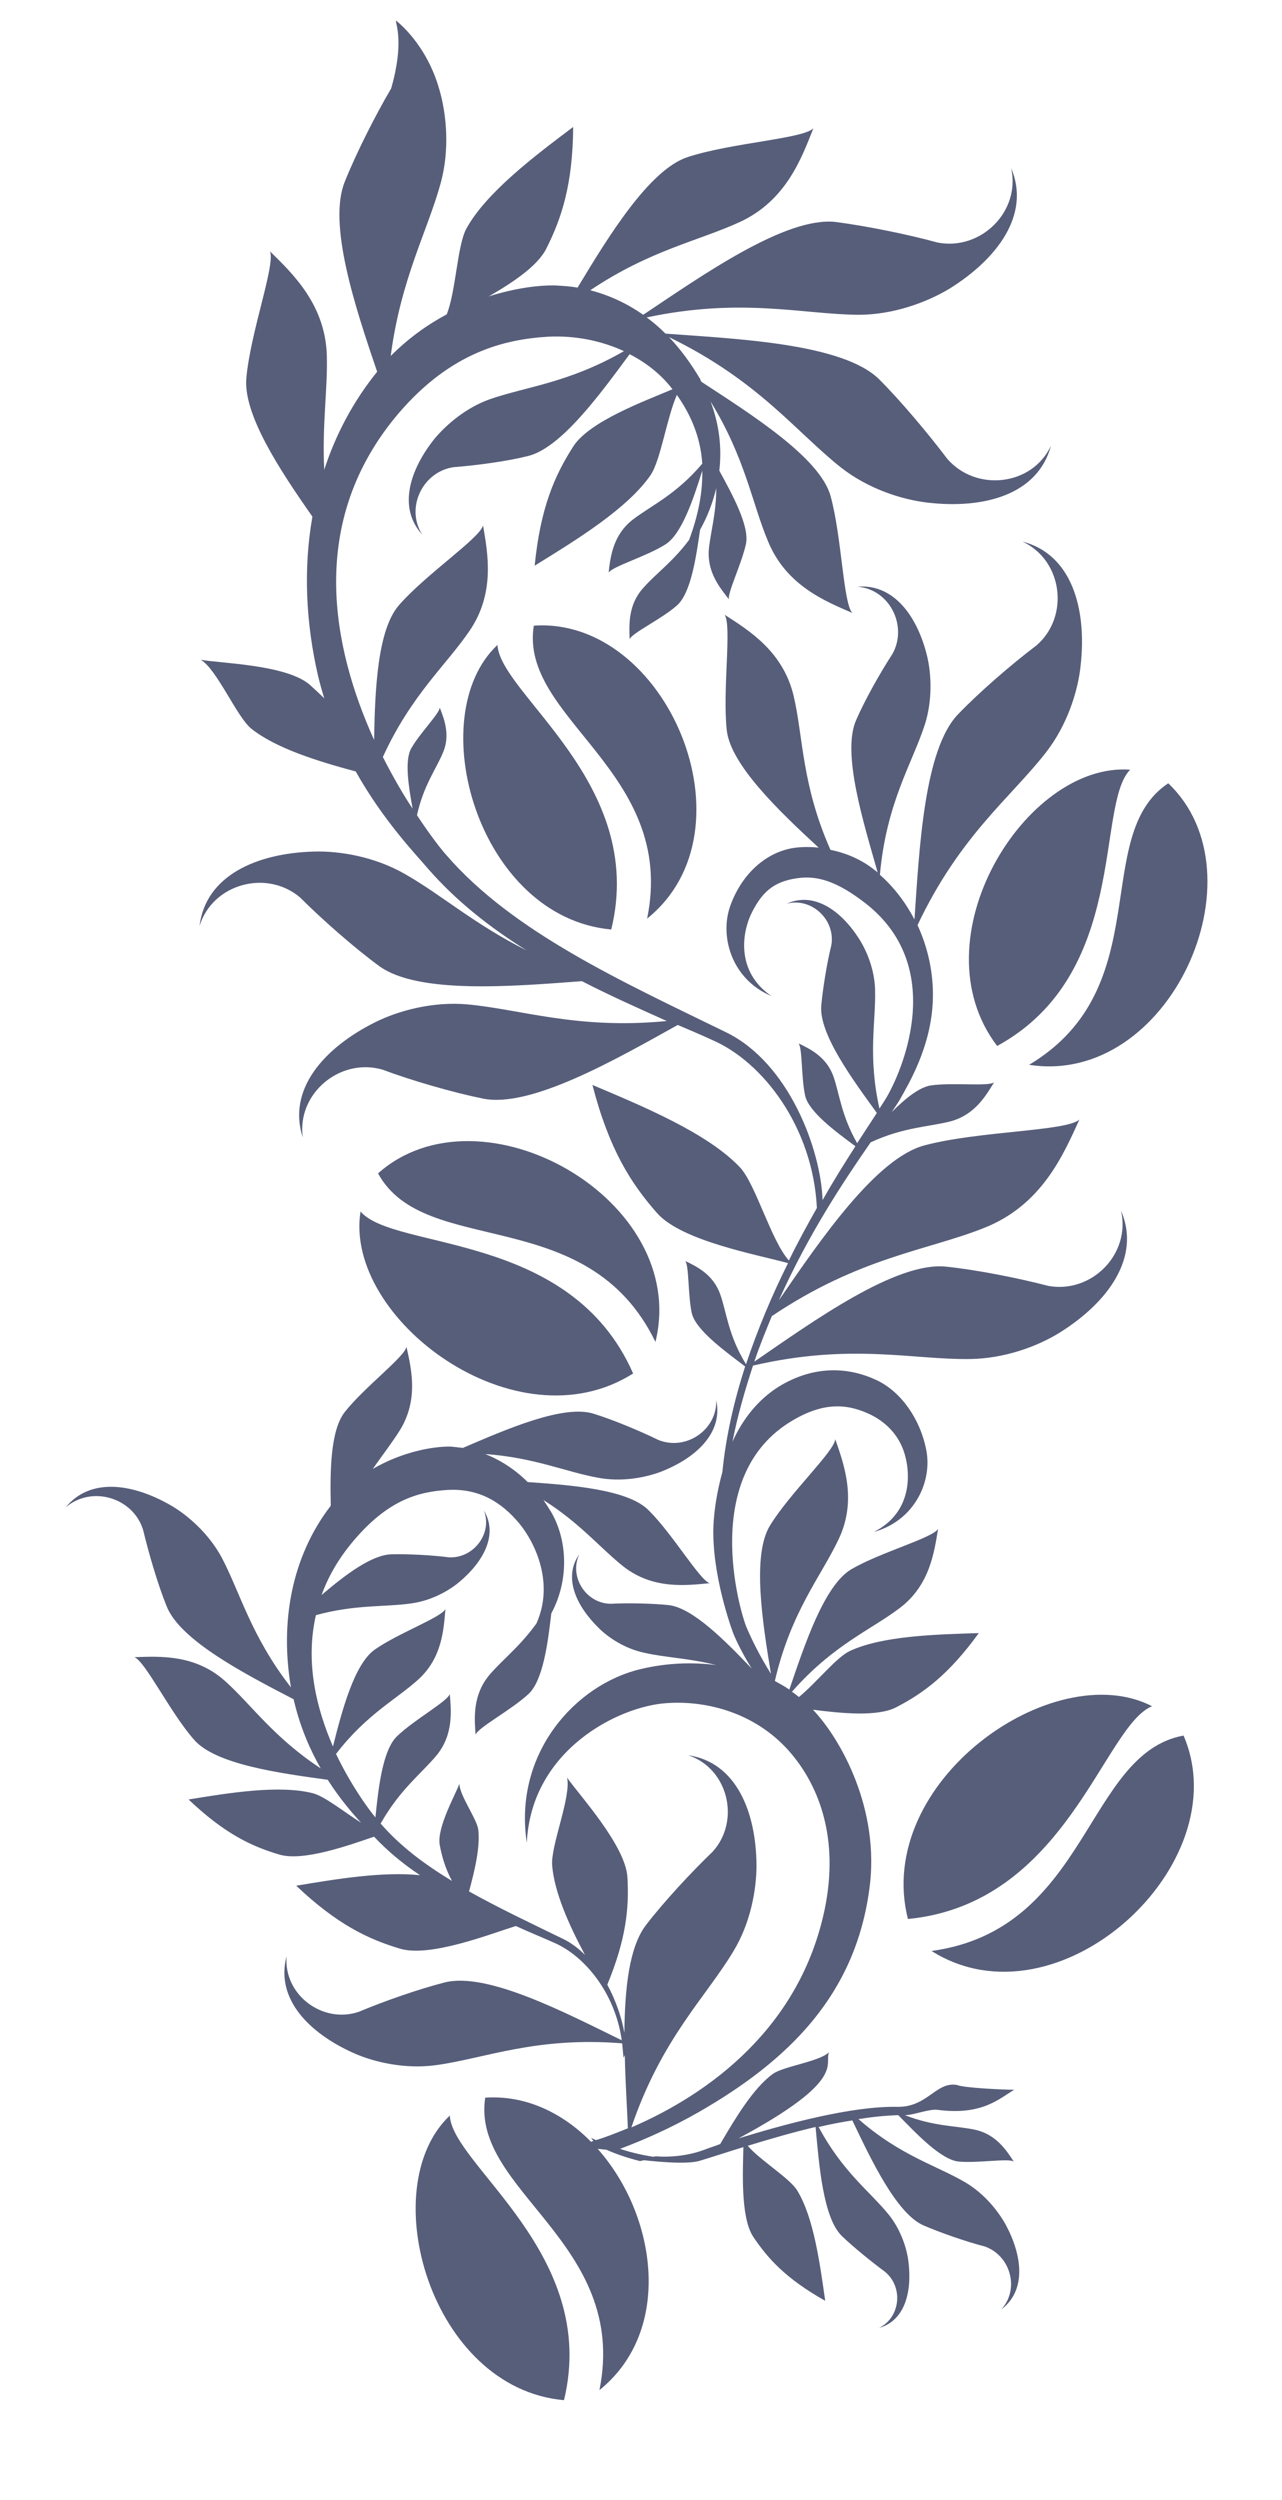 <?xml version="1.0" encoding="UTF-8"?> <!-- Generator: Adobe Illustrator 21.1.0, SVG Export Plug-In . SVG Version: 6.00 Build 0) --> <svg xmlns="http://www.w3.org/2000/svg" xmlns:xlink="http://www.w3.org/1999/xlink" id="Слой_1" x="0px" y="0px" viewBox="0 0 293 571" style="enable-background:new 0 0 293 571;" xml:space="preserve"> <style type="text/css"> .st0{fill:#575E7A;} </style> <path class="st0" d="M144.7,313.7c-14.3-32.6-54.7-28-62.3-37C78.5,301.1,117.9,330.7,144.7,313.7z"></path> <path class="st0" d="M149.8,306.5c8-32.5-39.9-59.4-63.4-38.5C97.1,287.6,134.3,274.5,149.8,306.5z"></path> <path class="st0" d="M139.7,212.3c8.2-33.4-25.4-53.7-26-65C96.3,163.6,109.2,209.5,139.7,212.3z"></path> <path class="st0" d="M122,142.9c-3.4,21.3,32.8,33.2,25.9,66.9C173.1,189.6,152.3,140.8,122,142.9z"></path> <path class="st0" d="M227.9,238.9c30.2-16.5,22.4-55,30.4-63.1C234.4,174,209.3,214.5,227.9,238.9z"></path> <path class="st0" d="M235.2,243.2c32,5,53.9-43.3,31.8-64.3C249.1,190.8,264.7,225.6,235.2,243.2z"></path> <path class="st0" d="M128.9,548.2c8.1-33.4-25.5-53.6-26.1-65C85.4,499.6,98.4,545.5,128.9,548.2z"></path> <path class="st0" d="M207.5,438.3c36.2-3.5,44.7-44.1,55.8-48.6C240.8,378.1,199.6,406.9,207.5,438.3z"></path> <path class="st0" d="M270.5,396.4c-22.4,4.1-21.7,44.3-57.6,49.2C241.8,463.8,283.2,425.9,270.5,396.4z"></path> <g> <path class="st0" d="M138.6,491c2.2,1,4.9,1.9,7.7,2.6l3.6-0.9c-2.7-0.4-5.5-1-8.2-1.9c5.6-2.1,11.7-4.8,18-8.4 c20.9-12,35.8-27,39-51c2.5-18.2-6.6-34.3-12.9-40.9c6.3,0.8,14.8,1.7,19.1-0.6c6.2-3.2,12-7.5,18.8-16.9c-9.7,0.3-22,0.6-29.5,4.1 c-3,1.4-7.7,7.3-11.6,10.5c-0.5-0.4-1-0.8-1.6-1.2c9.4-10.7,18-14.1,24.6-19.1c6.9-5.2,7.9-12.7,8.8-18.1 c-1.3,2.1-13.1,5.3-19.8,9.2c-6.3,3.7-10.8,17.6-14.2,27.5c-1-0.7-2.1-1.3-3.2-1.9c0,0-0.1-0.1-0.1-0.1 c3.7-15.9,10.6-23.9,14.6-32.4c4.2-8.9,1.2-17-0.8-22.8c-0.2,2.8-10.3,12.2-14.9,19.7c-4.2,6.8-1.7,22.3,0.2,33.9 c-2.5-4-4.4-7.8-5.7-10.9c-1.3-3.3-10.7-34.5,10.7-47c7.1-4.2,12.2-3.6,16.4-1.9c4.1,1.6,7.4,4.6,8.9,8.8 c1.7,4.8,2.2,14.1-6.8,18.6c9.4-2.6,13.4-11.6,12-18.7c-1.4-7.2-5.8-13.3-11.2-15.9c-7.1-3.4-15-3.2-22.5,1.4 c-4.8,3-8.3,7.5-10.6,12.6c1.2-6.1,2.9-11.9,4.7-17.4c22.4-5.2,36.5-1.3,49.6-1.5c7.9-0.1,15.5-2.9,20.6-6.1 c11-6.9,18.5-17.2,13.9-27.8c2.3,9.9-6.7,19-16.6,17.2c-6.9-1.8-16.5-3.7-23.4-4.4c-11.4-1.2-30.4,12.5-43.8,21.7 c1.2-3.6,2.6-7,4-10.4c20.1-13.5,35.6-15,48.4-20.1c13.3-5.2,18.2-16.7,21.9-24.8c-2.9,2.7-23.1,2.6-35.4,5.9 c-11,2.9-23.7,21.4-33.3,35.4c6.9-15.4,15.1-27.6,21-36.1c7.6-3.5,13.3-3.5,18.3-4.8c5.5-1.5,8-5.8,9.9-8.9c-1.3,1-9.3,0-14.4,0.7 c-2.7,0.4-5.9,3-9,6.1c0.8-1.2,1.5-2.2,2-3.1c1.4-2.6,7.1-11.6,7.4-22.6c0.2-5.9-1.1-11.8-3.5-17c9.7-20.5,21.4-29.2,29.4-39.5 c4.8-6.2,7.3-13.9,7.9-20c1.4-12.9-2.1-25.2-13.3-28.1c9.2,4.3,10.8,17.1,3.2,23.7c-5.7,4.3-13.1,10.7-17.9,15.7 c-7.8,8-8.9,30.8-10,46.9c-2-3.8-4.6-7.3-7.9-10.2c1.5-16.6,7.4-25.4,10.3-34.4c1.7-5.4,1.5-11.3,0.5-15.5 c-2.2-9.1-7.6-16.6-15.9-15.9c7.3,0.6,11.5,8.9,8,15.3c-2.8,4.3-6.3,10.5-8.3,15.1c-3.4,7.5,1.7,23.6,4.9,34.9 c-0.2-0.2-0.4-0.4-0.6-0.5c-3.2-2.6-6.8-4-10.2-4.7c-6.6-14.9-6.2-25.7-8.4-35.1c-2.4-10.2-10.2-15-15.8-18.6 c1.7,2.4-0.5,17.1,0.5,26.4c0.9,7.9,12,18.5,21,26.8c-2.8-0.3-5.3-0.1-6.9,0.3c-5.9,1.4-11,6.3-13.4,13.3 c-2.3,6.9,0.5,16.5,9.5,20.3c-8.3-5.7-6.7-14.9-4.3-19.4c2.1-4,4.5-6.7,10.1-7.5c4.6-0.7,9.1,0.6,15.7,5.7 c19.6,15.3,7.1,40.2,5.4,43.3c-0.5,1-1.3,2.2-2.2,3.6c-2.7-12-0.8-19.9-1-27.1c-0.1-4.6-1.9-9-3.8-11.9 c-4.1-6.3-10.2-10.6-16.4-7.8c5.7-1.5,11.2,3.7,10.2,9.5c-1,4-1.9,9.6-2.3,13.7c-0.6,6.5,7.2,17,12.7,24.6c-1.3,2-2.8,4.3-4.5,6.9 c-3.6-6.3-4-11.1-5.4-15.2c-1.6-4.5-5.3-6.3-8-7.6c0.9,1,0.6,7.7,1.5,11.9c0.8,3.7,6.9,8.2,11.5,11.6c-2.3,3.6-4.9,7.7-7.5,12.3 c-0.4-11.6-7.7-31.3-22-38.3c-24-11.7-48.7-22.9-63.9-40.4c-1.1-1.2-3.7-4.5-6.8-9.2c1.5-6.8,4.3-10.4,5.9-14.2 c1.8-4.1,0.3-7.8-0.7-10.4c0,1.3-4.5,5.8-6.5,9.3c-1.6,2.8-0.6,8.8,0.3,13.8c-2.2-3.3-4.5-7.3-6.8-11.8c6.5-14.2,14.5-21,19.8-28.8 c5.9-8.6,4.2-17.7,3.1-24.1c-0.7,2.9-13,11.1-19.2,18.2c-4.9,5.6-5.5,19.1-5.7,30.8C76,148,70,119.2,91.1,94.4 c11.9-13.9,24.1-16.9,34.2-17.5c6.1-0.3,12.1,0.9,17.3,3.3c-12.7,7.3-22.4,8.1-30.7,11c-5.3,1.9-9.7,5.6-12.5,8.9 c-5.8,7.2-8.5,15.9-2.9,22c-3.9-6.1,0.1-14.4,7.2-15.4c5.1-0.4,12-1.3,16.8-2.5c7.6-1.7,16.6-14.1,23.4-23.3 c3.7,1.9,6.9,4.4,9.4,7.5c0.1,0.2,0.3,0.3,0.4,0.5c-6.3,2.7-19,7.3-22.7,13.1c-4.3,6.7-7.5,14.1-8.8,27.2 c9.4-5.8,21.2-13,26.5-20.7c2.3-3.4,3.7-13.1,6-18.3c3.1,4.4,5.4,9.5,5.8,15.7c-6,7.1-11.6,9.5-15.9,12.8 c-4.5,3.5-5.1,8.5-5.5,12.1c0.8-1.4,8.6-3.7,12.9-6.4c3.8-2.3,6.5-10.5,8.5-16.9c0.1,4.7-0.8,9.9-3,15.8 c-3.8,5.1-7.6,7.7-10.4,10.9c-3.6,3.9-3.3,8.5-3.2,11.8c0.5-1.4,7.3-4.6,10.8-7.7c3.2-2.8,4.4-11,5.3-17.3c1.7-3,2.9-6.2,3.7-9.5 c0,5.8-1.3,10-1.7,14c-0.4,5.3,2.6,8.8,4.6,11.4c-0.4-1.4,2.9-8.1,3.9-12.7c0.8-4.1-3.1-11.2-6.1-16.7c0.6-5.2,0-10.5-2-15.8 c8,13,9.5,23.4,13.2,32.1c4.2,10,13,13.5,19.2,16.2c-2.1-2.2-2.4-17.5-5-26.8c-2.5-8.8-18.5-18.8-29.5-26c-0.1-0.2-0.2-0.3-0.2-0.5 c-2.2-3.7-4.6-7-7.2-9.7c20.4,9.9,29,21.6,39.2,29.7c6.2,4.9,13.9,7.4,19.9,8.1c12.9,1.5,25.2-1.8,28.2-13 c-4.3,9.2-17.1,10.6-23.7,3c-4.3-5.7-10.6-13.2-15.5-18.1c-8.3-8.3-32.7-9.3-48.9-10.5c-1.4-1.4-2.8-2.6-4.3-3.7 c21.7-4.6,35.6-0.7,48.4-0.6c7.9,0,15.5-2.8,20.7-5.9c11-6.8,18.7-17,14.2-27.6c2.2,9.9-6.9,18.9-16.8,17 c-6.9-1.9-16.4-3.8-23.3-4.7c-11.4-1.3-30.5,12.2-44,21.2c-3.7-2.6-7.8-4.5-12.1-5.6c13.7-9.2,24.9-11.3,34.2-15.6 c10.6-4.9,14.1-14.6,16.8-21.4c-2.3,2.4-18.8,3.3-28.8,6.6c-8.7,2.9-18,18-25.1,29.8c-1.6-0.3-3.3-0.4-5-0.5 c-3.8-0.1-9.3,0.6-15.3,2.5c5.4-3.1,11.1-6.9,13.1-10.8c3.6-7.1,6.1-14.8,6.2-27.9c-8.8,6.6-19.9,15-24.4,23.2 c-2.1,3.8-2.4,14.4-4.5,19.6c-4.5,2.4-8.8,5.5-12.8,9.5c2.3-17.6,8.4-28.5,11.4-39.4c2.1-7.6,1.4-15.7-0.3-21.5 c-3-10.6-9.9-15.7-9.9-15.7c-0.2,0.5,2,4.7-1.1,15.5c-3.6,6.1-8,14.8-10.6,21.3c-3.9,9.6,2.3,28.5,7.4,43.4 c-5.5,6.8-9.5,14.4-12.1,22.4c-0.5-10.3,0.8-18.4,0.6-26c-0.3-11.7-7.8-18.8-13-23.9c1.3,3-4.5,18.6-5.4,29 c-0.7,8.3,7.6,20.9,15.1,31.6c-2.1,11.9-1.5,24.3,1.3,36.4c0.4,1.7,0.9,3.4,1.4,5.1c-1.1-1.1-2.2-2.1-3.3-3.1 c-5.3-4.6-20.4-4.9-24.9-5.7c3.7,2.2,8.2,13,11.5,15.7c5.6,4.5,15.3,7.5,23.9,9.8c6.4,11.4,13.9,19.1,16.6,22.3 c6.4,7.3,14,13.3,22.5,18.6c-12-6-19.6-12.8-27.9-17.5c-6.8-3.9-14.8-5.3-20.9-5.1c-13,0.4-24.6,5.5-26,17c3-9.7,15.4-13,23-6.5 c5,5,12.4,11.5,18,15.6c8.8,6.5,30.4,4.7,46.4,3.5c6.2,3.2,12.7,6.1,19.4,9.1c-20.5,2-33.4-2.7-45.6-3.8 c-7.8-0.7-15.7,1.4-21.1,4.1c-11.6,5.8-20.1,15.3-16.5,26.3c-1.4-10,8.5-18.3,18.2-15.5c6.7,2.5,16,5.2,22.9,6.6 c10.9,2.3,30.4-8.9,44.6-16.8c2.6,1.1,5.2,2.2,7.8,3.4c11.7,5,23.1,20,24,38.4c-2.1,3.7-4.3,7.7-6.4,12 c-4.1-4.6-7.6-17.5-11.2-21.3c-7.4-7.8-22.1-13.9-33.7-18.8c3.8,14.7,8.8,22.5,14.8,29.3c5.7,6.4,23.1,9.5,29.9,11.4 c-3.6,7.2-6.9,15-9.6,23.1c-4.1-6.7-4.4-11.8-5.9-16c-1.6-4.5-5.3-6.3-8-7.6c0.9,1,0.6,7.7,1.5,11.9c0.9,3.9,7.6,8.7,12.2,12.2 c-2.5,7.8-4.4,15.9-5.2,24.1c-0.9,3.3-1.6,6.8-1.9,10.2c-1.1,10.9,3.4,24,4.4,26.7c1,2.4,2.4,5.1,4.2,8c-6-6.3-13.5-13.9-19-14.5 c-3.9-0.4-9.3-0.5-13.3-0.3c-5.6-0.1-9.5-6.2-7.1-11.3c-3.7,5.2-0.8,11.7,4.4,16.8c2.4,2.4,6.2,4.8,10.5,5.7 c4.8,1.1,10,1.2,16.4,2.8c-5.5-0.7-11.3-0.5-17.2,0.9c-15,3.5-29.2,19.3-26.1,39.7c1-21.3,21.1-31.2,31.9-31.9 c9.5-0.7,20.9,2.4,28.6,11.6c6.3,7.5,10.9,19.3,7.6,35.4c-5.6,27-26.3,42.2-44.2,49.9c6.9-20.3,17-29.7,23.3-40.2 c3.9-6.4,5.3-14,5.3-19.7c-0.1-12.3-4.7-23.5-15.6-25.1c9.1,3,12,14.9,5.6,22c-4.9,4.7-11.2,11.5-15.2,16.7c-3.9,5-4.9,14.5-5,24.7 c-0.6-3.4-1.9-7.3-3.9-11c4.3-10.4,5-17.5,4.6-24.5c-0.4-7.3-11.1-18.9-13.8-22.8c1,4.4-3.8,15.6-3.4,20.1 c0.5,6.1,3.8,13.5,7.5,20.4c-1.5-1.5-3.2-2.8-5.1-3.7c-7.2-3.5-14.6-7-21.4-10.8c1.3-4.8,2.6-10.2,2.1-14.2 c-0.4-2.5-4.3-7.8-4.3-10.4c-0.9,2.5-5.2,10-4.5,14c0.5,2.6,1.2,5.2,2.8,8.2c-6.3-3.8-11.9-8-16.3-13.1c4.4-7.8,9.3-11.4,12.8-15.6 c3.9-4.8,3.3-10.2,3-14c-0.5,1.7-8.2,5.9-12.1,9.7c-3.2,3.1-4.2,11.5-4.9,18.5c-1.9-2.3-5.7-7.6-9-14.5c6.9-9,13.7-12.4,18.8-17 c5.5-5,5.8-11.5,6.2-16.1c-0.9,1.9-10.8,5.5-16.2,9.3c-4.6,3.3-7.4,13.7-9.5,22.1c-3.7-8.5-6.4-19.1-3.9-30 c9.1-2.5,15.8-1.8,21.9-2.7c4.3-0.6,8.3-2.7,10.9-4.9c5.5-4.6,8.9-10.8,5.6-16.3c2,5.2-2.3,10.9-7.9,10.7 c-3.9-0.5-9.3-0.8-13.2-0.7c-4.5,0.1-10.5,4.6-16,9.3c1.5-4.2,3.9-8.4,7.4-12.5c7.8-9.2,14.7-11.1,21.4-11.5 c7.2-0.4,12.4,2.8,16.5,7.8c3.8,4.7,7.8,13.8,3.8,22.7c-3.8,5.3-7.8,8.3-10.7,11.7c-3.9,4.6-3.5,9.9-3.2,13.7 c0.5-1.6,8.1-5.6,12.1-9.3c3.3-3.1,4.4-11.5,5.2-18.4c4.1-7.6,3.7-16.7,0-23.1c-0.6-1-1.2-1.9-1.8-2.8c8.4,5.3,13,11,18.3,15.2 c6.8,5.3,14.4,4.3,19.7,3.8c-2.3-0.7-8.5-11.3-14-16.7c-4.7-4.7-17.5-5.7-27.6-6.4c-2.9-2.9-6.2-5-9.7-6.4 c11.2,0.8,18.5,4.1,25.7,5.4c5.2,1,10.5,0.1,14.3-1.3c8.1-3.1,14.4-8.9,12.8-16.4c0.2,6.8-6.9,11.6-13.2,9.1 c-4.3-2.1-10.3-4.6-14.8-6c-6.9-2.2-20.1,3.6-29.9,7.8c-0.9-0.1-1.8-0.2-2.7-0.3c-4.1-0.1-11.2,1.2-17.9,5.1c2.3-3.3,4.5-6.1,6.3-9 c4.2-7,2.5-13.9,1.4-18.9c-0.4,2.3-9.6,9.2-14.1,14.9c-3.2,4.1-3.4,13-3.2,21.4c-9.1,11.8-11.6,26.9-9.1,41.5 c-9.2-11.8-11.6-21.7-15.9-29.8c-2.9-5.3-7.6-9.5-11.6-11.8c-8.7-5-18.4-6.4-24,0.5c5.9-5.1,15.4-2.3,17.7,5.1 c1.3,5.4,3.4,12.6,5.4,17.5c3.1,7.8,18,15.5,29,21.2c0.1,0.3,0.1,0.5,0.2,0.8c1.4,5.8,3.6,10.8,6,15c-10.8-7.1-15.8-14.5-21.8-19.9 c-6.9-6.2-15-5.7-20.8-5.5c2.5,0.9,8.2,12.7,13.7,18.9c4.9,5.6,19.5,7.6,30.5,9.1c2.8,4.4,5.7,7.7,7.6,9.8c-3.9-2.5-8.3-6-10.9-6.7 c-7.7-2-19.3-0.1-28.5,1.4c8.1,7.7,14.3,10.7,20.8,12.6c5.5,1.6,16-2.2,21.6-4.1c3.1,3.3,6.6,6.2,10.5,8.8 c-8.5-0.9-19.4,0.9-28.3,2.4c9.3,8.8,16.4,12.2,23.8,14.4c6.9,2,20.6-3.4,26.4-5.2c2.8,1.3,5.8,2.5,8.7,3.8c7,3,14,11.5,15.5,22.3 c-12.7-6.2-30.8-15.7-40.5-13.2c-5.9,1.5-13.9,4.3-19.6,6.7c-8.3,2.8-17.2-3.9-16.5-12.7c-2.6,9.7,5.1,17.6,15.5,22.2 c4.8,2.1,11.7,3.6,18.5,2.7c11.2-1.5,22.9-6.6,42.7-5c0.1,1.1,0.2,2.2,0.3,3.3l0.3-0.6c0.1,5.8,0.5,11.6,0.7,16.7 c-2.5,1-4.9,2-7.3,2.7c-0.4-0.2-0.7-0.3-1.1-0.5l0.5,0.7c-0.2,0.1-0.3,0.1-0.5,0.2c-6.5-6.6-14.9-10.7-24.2-10.1 c-3.3,21.3,32.9,33.1,26.1,66.8c16.9-13.6,13.1-39.9-0.4-55.1L138.6,491z"></path> <path class="st0" d="M231.8,477.3c-2.1,0-11.5-0.4-13.1-1.1c-4.8-0.8-6.7,5.1-13.6,5c-10.5-0.2-25.5,3.9-36.3,7.2 c25.1-13.5,19.4-17,20.7-19.7c-2.2,2.2-10.4,3.2-12.9,5c-4.5,3.3-8.6,10.2-12,16c-1.3,0.5-2.6,0.9-3.9,1.4c-3,1.1-7,1.7-10.8,1.4 l-4.4,0.7c3.3,0.4,11.4,1.3,14.5,0.3c3.3-1,6.6-2.1,9.9-3.1c-0.1,5.2-0.7,15.9,2.2,20.4c3.4,5.1,7.6,9.7,16.5,14.7 c-1.2-8.4-2.6-19-6.4-25.2c-1.7-2.8-8.5-6.9-11.3-10.2c5.2-1.6,10.4-3.1,15.5-4.3c0.8,8.6,1.7,20.7,6,24.9c2.7,2.6,6.8,5.9,9.9,8.2 c4.2,3.5,3.5,10.4-1.4,12.8c6-1.7,7.6-8.4,6.7-15.3c-0.4-3.2-1.9-7.4-4.5-10.6c-4.3-5.3-10.5-9.7-16-20c2.6-0.6,5.1-1.1,7.7-1.5 c4.3,9,10.1,21.3,16.3,24c4,1.7,9.7,3.7,14,4.8c5.9,2.1,8,9.8,3.7,14.4c5.8-4.3,4.9-12.2,1.1-19.3c-1.8-3.3-5-7.2-9.2-9.7 c-6.6-3.9-14.9-6.1-24.5-14.5c3.1-0.5,6.1-0.8,9.1-0.9c4.2,4.3,9.8,10.2,13.8,10.6c4.5,0.4,11.4-0.8,12.6,0c-1.7-2.6-4.1-6.3-9-7.3 c-4.3-0.9-9.2-0.7-15.9-3.3c2.1,0,5.5-1.5,7.6-1.2C224.5,483.2,228.4,479.3,231.8,477.3z"></path> </g> </svg> 